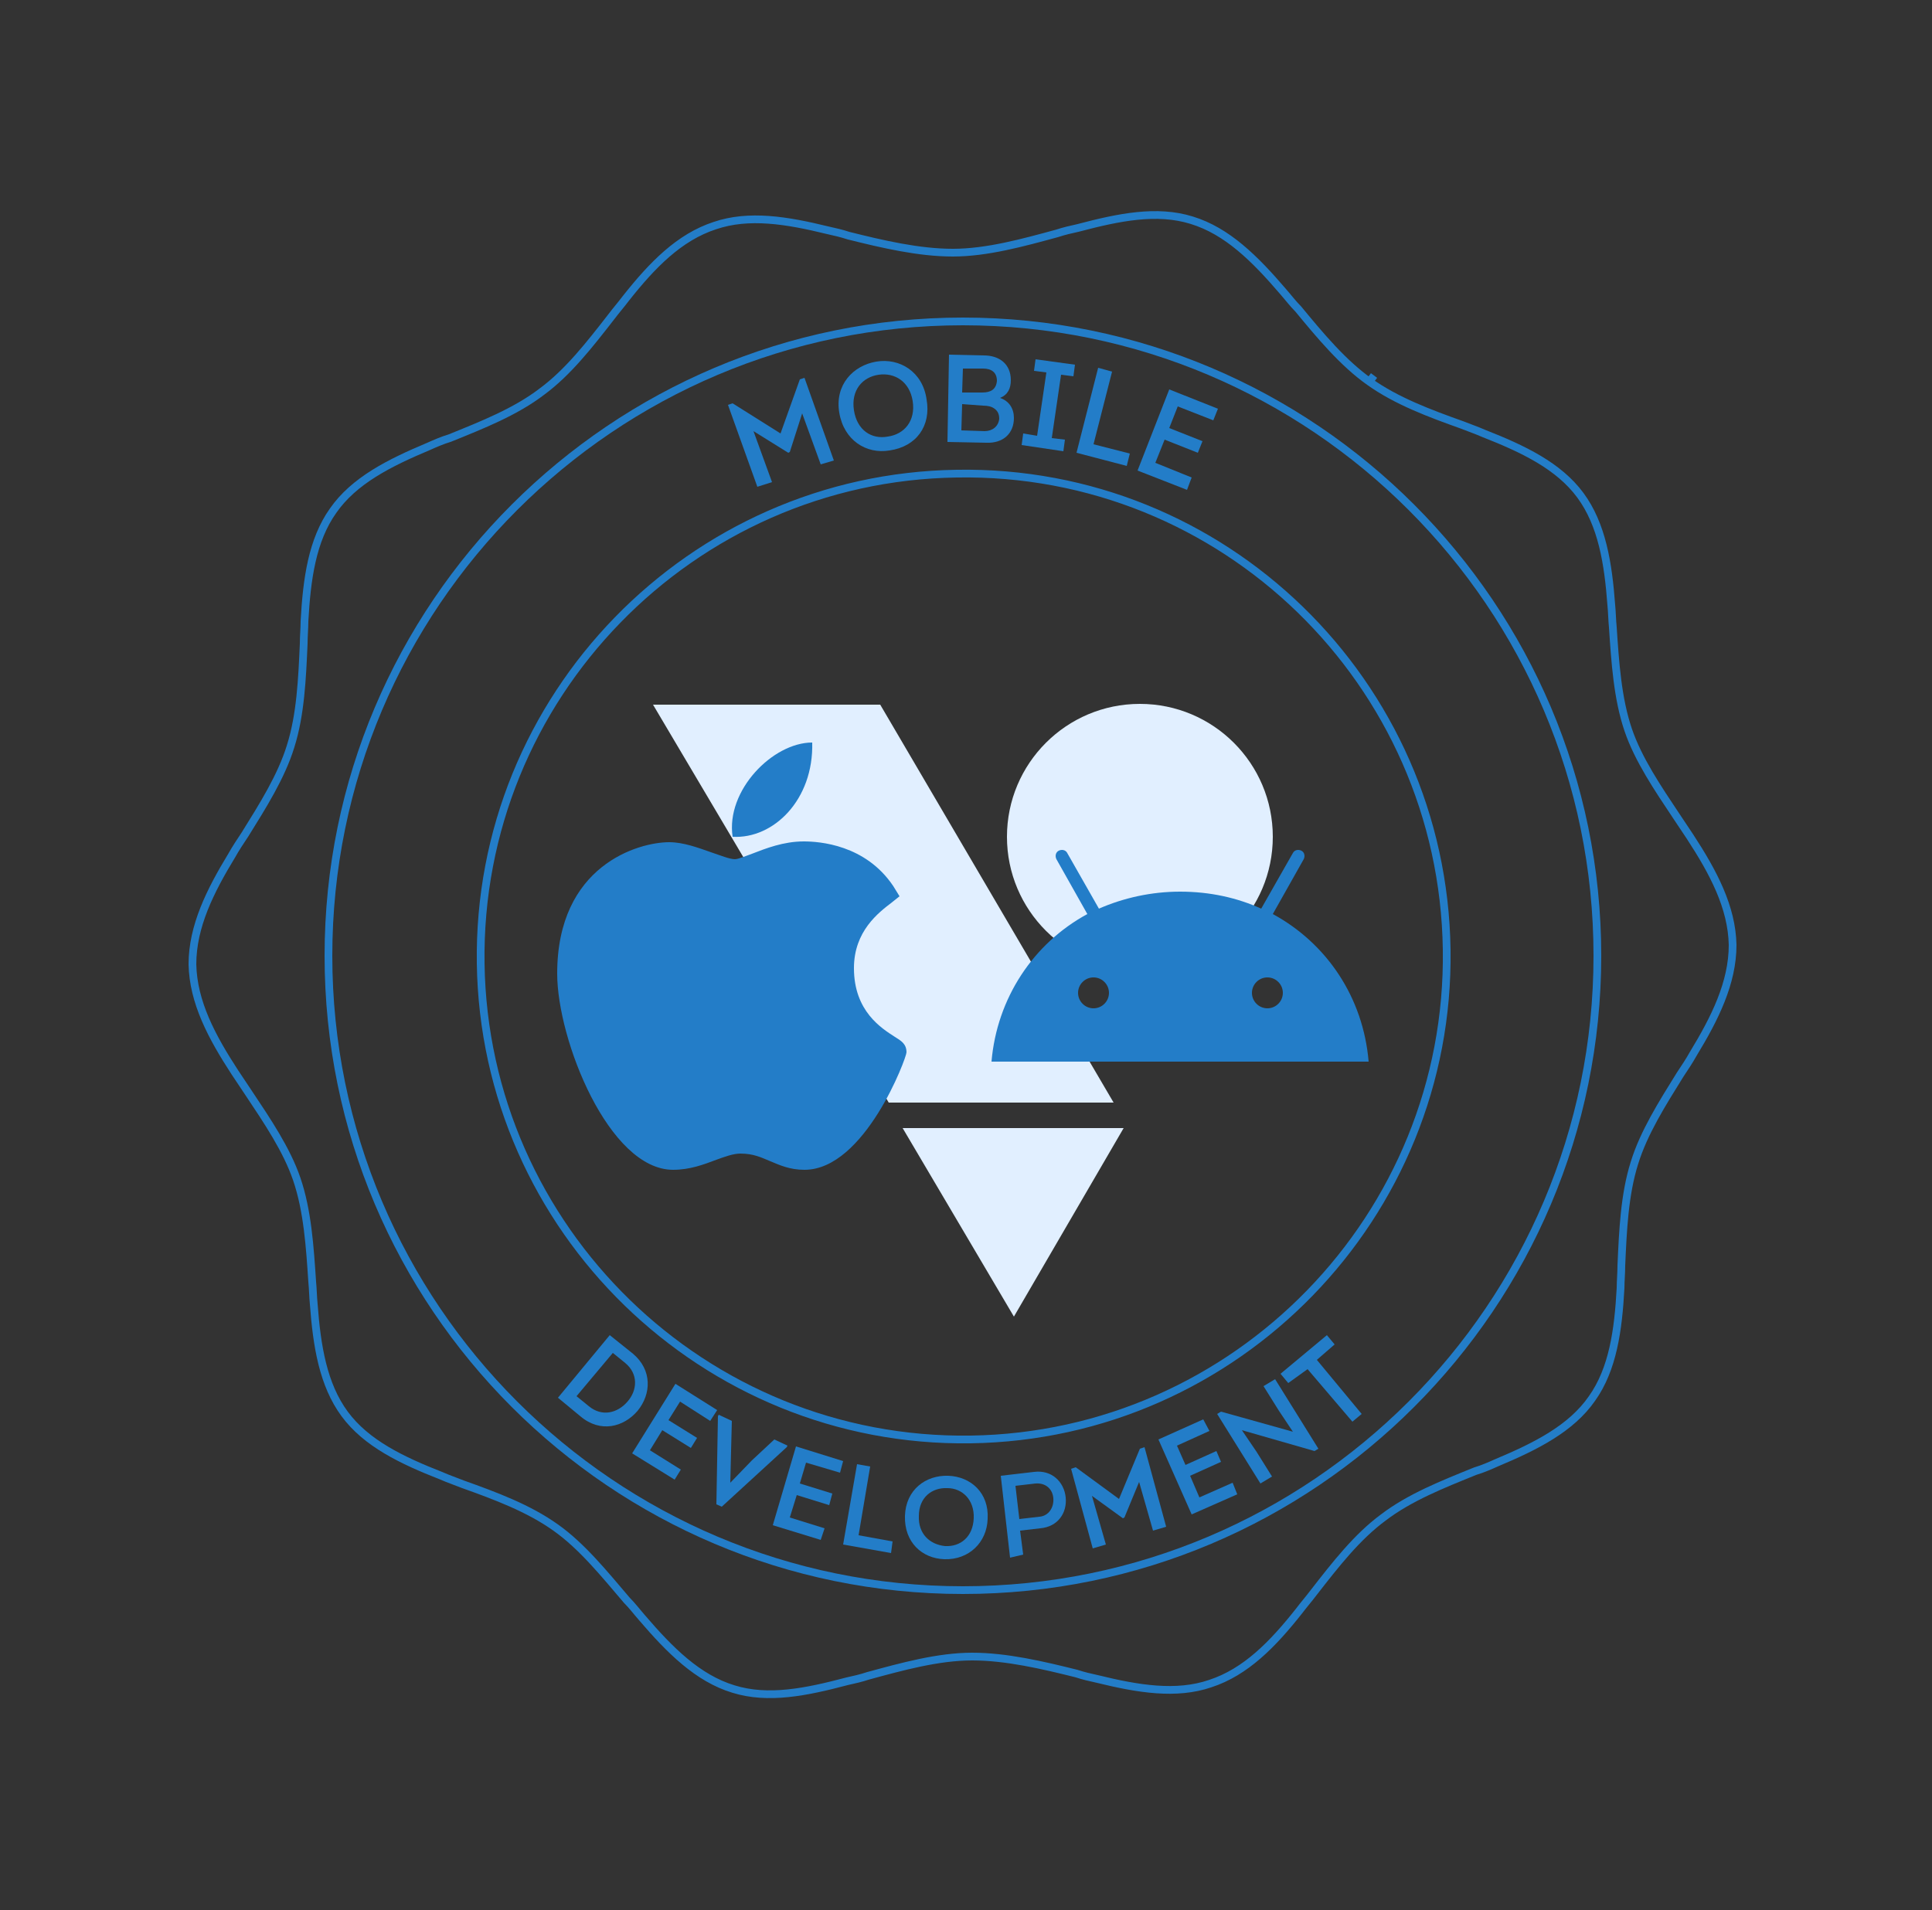 <?xml version="1.0" encoding="utf-8"?>
<!-- Generator: Adobe Illustrator 23.0.2, SVG Export Plug-In . SVG Version: 6.00 Build 0)  -->
<svg version="1.1" id="Layer_2" xmlns="http://www.w3.org/2000/svg" xmlns:xlink="http://www.w3.org/1999/xlink" x="0px" y="0px"
	 viewBox="0 0 250 247.2" style="enable-background:new 0 0 250 247.2;" xml:space="preserve">
<rect x="0" y="0" width="250" height="247.2" fill="#333333" stroke="none"/>
<style type="text/css">
	.st0{clip-path:url(#SVGID_2_);}
	.st1{fill:none;stroke:#237DC8;}
	.st2{fill:none;stroke:#237DC8;stroke-miterlimit:10;}
	.st3{fill:#E1EFFF;}
	.st4{fill:#237DC8;}
</style>
<g>
	<defs>
		<rect id="SVGID_1_" x="23.9" y="26.8" width="201.5" height="193.9"/>
	</defs>
	<clipPath id="SVGID_2_">
		<use xlink:href="#SVGID_1_"  style="overflow:visible;"/>
	</clipPath>
	<g class="st0">
		<path class="st1" d="M177.2,49.4c3.5,2.5,7.8,4.1,12,5.6c1,0.4,1.9,0.7,2.8,1.1c5.1,2,9.7,4.2,12.5,8l0,0c2.8,3.8,3.6,8.8,4,14.2
			c0.1,1,0.1,1.9,0.2,2.9c0.3,4.5,0.6,9.2,2,13.3c1.3,3.8,3.8,7.5,6.2,11.1c0.6,0.9,1.2,1.8,1.8,2.7c3,4.6,5.4,9.1,5.5,14
			c0,4.9-2.3,9.5-5.1,14.1c-0.5,0.9-1.1,1.8-1.7,2.7c-2.3,3.7-4.7,7.5-5.9,11.4l0,0c-1.3,4.1-1.5,8.8-1.7,13.3c0,1-0.1,2-0.1,2.9
			c-0.3,5.5-1,10.5-3.7,14.3c-2.7,3.9-7.3,6.2-12.3,8.3c-0.9,0.4-1.8,0.8-2.8,1.1c-4.2,1.7-8.5,3.4-11.9,6c-3.4,2.5-6.2,6.1-9,9.7
			c-0.6,0.8-1.3,1.6-1.9,2.4c-3.4,4.3-6.9,7.9-11.5,9.4c-4.4,1.5-9.3,0.7-14.6-0.6c-0.9-0.2-1.8-0.4-2.7-0.7
			c-4.4-1.1-9.1-2.2-13.5-2.2c-4.4,0-9.1,1.3-13.5,2.5c-0.9,0.3-1.8,0.5-2.7,0.7c-5.3,1.4-10.2,2.4-14.7,1c-4.6-1.4-8.2-5-11.8-9.2
			c-0.7-0.8-1.3-1.6-2-2.3c-2.9-3.4-5.8-7-9.2-9.4c-3.5-2.5-7.8-4.1-12-5.6c-1-0.4-1.9-0.7-2.8-1.1c-5.1-2-9.7-4.2-12.5-8l0,0
			c-2.8-3.8-3.6-8.8-4-14.2c-0.1-1-0.1-1.9-0.2-2.9c-0.3-4.5-0.6-9.2-2-13.3c-1.3-3.8-3.8-7.5-6.2-11.1c-0.6-0.9-1.2-1.8-1.8-2.7
			c-3-4.6-5.4-9.1-5.5-14c0-4.9,2.3-9.5,5.1-14.1c0.5-0.9,1.1-1.8,1.7-2.7c2.3-3.7,4.7-7.5,5.9-11.4l0,0c1.3-4.1,1.5-8.8,1.7-13.3
			c0-1,0.1-2,0.1-2.9c0.3-5.5,1-10.5,3.7-14.3c2.7-3.9,7.3-6.2,12.3-8.3c0.9-0.4,1.8-0.8,2.8-1.1c4.2-1.7,8.5-3.4,11.9-6
			c3.4-2.5,6.2-6.1,9-9.7c0.6-0.8,1.3-1.6,1.9-2.4c3.4-4.3,6.9-7.9,11.5-9.4c4.4-1.5,9.3-0.7,14.6,0.6c0.9,0.2,1.8,0.4,2.7,0.7
			c4.4,1.1,9.1,2.2,13.5,2.2l0,0c4.4,0,9.1-1.3,13.5-2.5c0.9-0.3,1.8-0.5,2.7-0.7c5.3-1.4,10.2-2.4,14.7-1c4.6,1.4,8.2,5,11.8,9.2
			c0.7,0.8,1.3,1.6,2,2.3C170.8,43.4,173.8,47,177.2,49.4z M177.2,49.4C177.2,49.4,177.2,49.4,177.2,49.4l0.6-0.8L177.2,49.4
			C177.2,49.4,177.2,49.4,177.2,49.4z"/>
		<path class="st2" d="M187.2,122.9c0.5,34.5-27.2,62.9-61.6,63.4c-34.5,0.5-62.9-27.2-63.4-61.6c-0.5-34.5,27.2-62.9,61.6-63.4
			C158.3,60.7,186.7,88.3,187.2,122.9z"/>
		<path class="st2" d="M124.6,205.8c45.3,0,82.1-36.8,82.1-82.1c0-45.3-36.8-82.1-82.1-82.1s-82.1,36.8-82.1,82.1
			C42.5,169,79.3,205.8,124.6,205.8z"/>
		<path class="st3" d="M147.5,125.5c9.5,0,17.2-7.7,17.2-17.2c0-9.5-7.7-17.2-17.2-17.2c-9.5,0-17.2,7.7-17.2,17.2
			C130.3,117.8,138,125.5,147.5,125.5z"/>
		<path class="st3" d="M144.1,142.7h-29.1L84.5,91.2h29.4L144.1,142.7z"/>
		<path class="st3" d="M131.2,170.4L116.8,146h28.6L131.2,170.4z"/>
		<path class="st4" d="M87.1,151.4c-8.3,0-15-16.8-15-25.4c0-14,10.5-17,14.5-17c1.8,0,3.7,0.7,5.4,1.3c1.2,0.4,2.4,0.9,3.1,0.9
			c0.4,0,1.4-0.4,2.2-0.7c1.8-0.7,4.1-1.6,6.7-1.6c2,0,8,0.4,11.6,5.8l0.8,1.3l-1,0.8c-1.7,1.3-4.9,3.7-4.9,8.5
			c0,5.6,3.6,7.8,5.3,8.9c0.8,0.5,1.5,0.9,1.5,2c0,0.7-5.4,15.2-13.2,15.2c-1.9,0-3.2-0.6-4.4-1.1c-1.2-0.5-2.2-1-3.9-1
			c-0.9,0-2,0.4-3.1,0.8C91.1,150.7,89.3,151.4,87.1,151.4z"/>
		<path class="st4" d="M105.1,96.1c0.2,7.4-5,12.5-10.3,12.2C93.9,102.3,100,96.1,105.1,96.1z"/>
		<path class="st4" d="M164,130.5c-1.1,0-2-0.9-2-2c0-1.1,0.9-2,2-2s2,0.9,2,2C166,129.6,165.1,130.5,164,130.5z M141.5,130.5
			c-1.1,0-2-0.9-2-2c0-1.1,0.9-2,2-2c1.1,0,2,0.9,2,2C143.5,129.6,142.6,130.5,141.5,130.5z M164.7,118.3l4-7.1
			c0.2-0.4,0.1-0.9-0.3-1.1c-0.4-0.2-0.9-0.1-1.1,0.3l-4.1,7.2c-3.1-1.4-6.6-2.2-10.5-2.2c-3.7,0-7.3,0.8-10.5,2.2l-4.1-7.2
			c-0.2-0.4-0.7-0.5-1.1-0.3c-0.4,0.2-0.5,0.7-0.3,1.1l4,7.1c-7,3.8-11.7,10.9-12.4,19.1h48.8C176.4,129.1,171.7,122.1,164.7,118.3z
			"/>
		<path class="st4" d="M81.9,175.2c2.5,2.1,2.4,5.2,0.6,7.4c-1.8,2.1-4.8,2.9-7.4,0.7l-2.9-2.4l6.7-8.1L81.9,175.2z M76.2,182
			c1.7,1.4,3.7,0.9,5-0.6c1.3-1.5,1.4-3.6-0.3-5l-1.6-1.3l-4.7,5.6L76.2,182z"/>
		<path class="st4" d="M91.9,183.9l-3.9-2.5l-1.5,2.4l3.7,2.3l-0.8,1.3l-3.7-2.3l-1.6,2.6l4,2.5l-0.8,1.3l-5.5-3.4l5.6-9l5.4,3.4
			L91.9,183.9z"/>
		<path class="st4" d="M94.5,191.9l2.8-2.9l2.9-2.7l1.7,0.8l-0.1,0.2l-8.4,7.7l-0.7-0.3l0.2-11.4l0.1-0.2l1.7,0.8l-0.1,3.9
			L94.5,191.9z"/>
		<path class="st4" d="M108.7,190.6l-4.4-1.3l-0.8,2.7l4.2,1.3l-0.4,1.5l-4.2-1.3l-0.9,2.9l4.5,1.4l-0.5,1.5l-6.2-1.9l3-10.2
			l6.1,1.9L108.7,190.6z"/>
		<path class="st4" d="M111.1,198.7l4.4,0.8l-0.2,1.5l-6.2-1.1l1.8-10.4l1.7,0.3L111.1,198.7z"/>
		<path class="st4" d="M122.2,201.8c-2.9-0.1-5.2-2.2-5.1-5.6c0.1-3.4,2.7-5.3,5.6-5.2c2.9,0.1,5.3,2.2,5.1,5.6
			C127.7,199.6,125.4,201.9,122.2,201.8z M122.3,200.1c2,0.1,3.6-1.2,3.7-3.6c0.1-2.4-1.5-3.9-3.4-3.9c-2-0.1-3.7,1.2-3.7,3.6
			C118.8,198.5,120.3,199.9,122.3,200.1z"/>
		<path class="st4" d="M130.7,201.6l-1.2-10.6l4.3-0.5c2.3-0.3,3.9,1.3,4.1,3.3s-1,3.8-3.3,4l-2.6,0.3l0.4,3.1L130.7,201.6z
			 M134.5,196.3c1.2-0.1,1.9-1.2,1.8-2.4s-1-2-2.3-1.9l-2.6,0.3l0.5,4.3L134.5,196.3z"/>
		<path class="st4" d="M147.5,187.5l0.6-0.2l2.8,10.3l-1.7,0.5l-1.8-6.3l-1.9,4.6l-0.2,0.1l-4-2.9l1.8,6.3l-1.7,0.5l-2.8-10.3
			l0.6-0.2l5.6,4.1L147.5,187.5z"/>
		<path class="st4" d="M156.5,185.2l-4.2,1.9l1.1,2.5l4-1.8l0.6,1.4l-4,1.8l1.2,2.8l4.3-1.9l0.6,1.5l-5.9,2.6l-4.3-9.7l5.8-2.6
			L156.5,185.2z"/>
		<path class="st4" d="M160.7,185.1l1.9,2.8l2,3.2l-1.5,0.9l-5.6-9l0.5-0.3l9.3,2.6l-1.8-2.7l-2-3.2l1.5-0.9l5.6,9l-0.5,0.3
			L160.7,185.1z"/>
		<path class="st4" d="M166.7,179l-1-1.2l6-5l1,1.2l-2.3,2l5.8,7L175,184l-5.8-6.8L166.7,179z"/>
		<path class="st4" d="M103.5,49.1l0.6-0.2l3.8,10.7l-1.7,0.5l-2.4-6.6l-1.6,5l-0.2,0.1l-4.5-2.8l2.4,6.6L98,63l-3.8-10.6l0.6-0.2
			l6.2,3.9L103.5,49.1z"/>
		<path class="st4" d="M115.1,58.3c-3,0.5-5.9-1.3-6.5-4.9s1.8-6.1,4.8-6.6c3-0.5,6,1.3,6.5,4.9C120.5,55.1,118.6,57.8,115.1,58.3z
			 M114.9,56.5c2.1-0.3,3.6-2,3.2-4.6c-0.4-2.5-2.3-3.7-4.4-3.4s-3.6,2-3.2,4.6C110.9,55.7,112.8,56.9,114.9,56.5z"/>
		<path class="st4" d="M129.4,51.5c1.2,0.4,1.8,1.4,1.8,2.6c0,2-1.4,3.3-3.6,3.2l-5-0.1l0.2-11.3l4.5,0.1c2,0,3.5,1.1,3.5,3.2
			C130.8,50.3,130.4,51.1,129.4,51.5z M124.5,52.3l-0.1,3.4l3,0.1c1,0,1.8-0.6,1.9-1.6c0-0.6-0.2-1-0.6-1.3s-0.9-0.4-1.5-0.4
			L124.5,52.3z M124.6,47.7l-0.1,3.1h2.6c1.1,0,1.8-0.4,1.9-1.5c0-1.1-0.7-1.6-1.8-1.6H124.6z"/>
		<path class="st4" d="M137.8,56.9l-0.2,1.5l-5.4-0.8l0.2-1.5l1.8,0.3l1.2-8.2l-1.6-0.2l0.2-1.5l5.1,0.7l-0.2,1.5l-1.6-0.2l-1.2,8.2
			L137.8,56.9z"/>
		<path class="st4" d="M141.5,57.5l4.7,1.2l-0.4,1.6l-6.5-1.7l2.8-11l1.8,0.5L141.5,57.5z"/>
		<path class="st4" d="M157,54.4l-4.6-1.8l-1.1,2.8l4.3,1.7l-0.6,1.5l-4.3-1.7l-1.2,3l4.7,1.9l-0.6,1.6l-6.4-2.5l4.1-10.5l6.3,2.5
			L157,54.4z"/>
	</g>
</g>
</svg>
